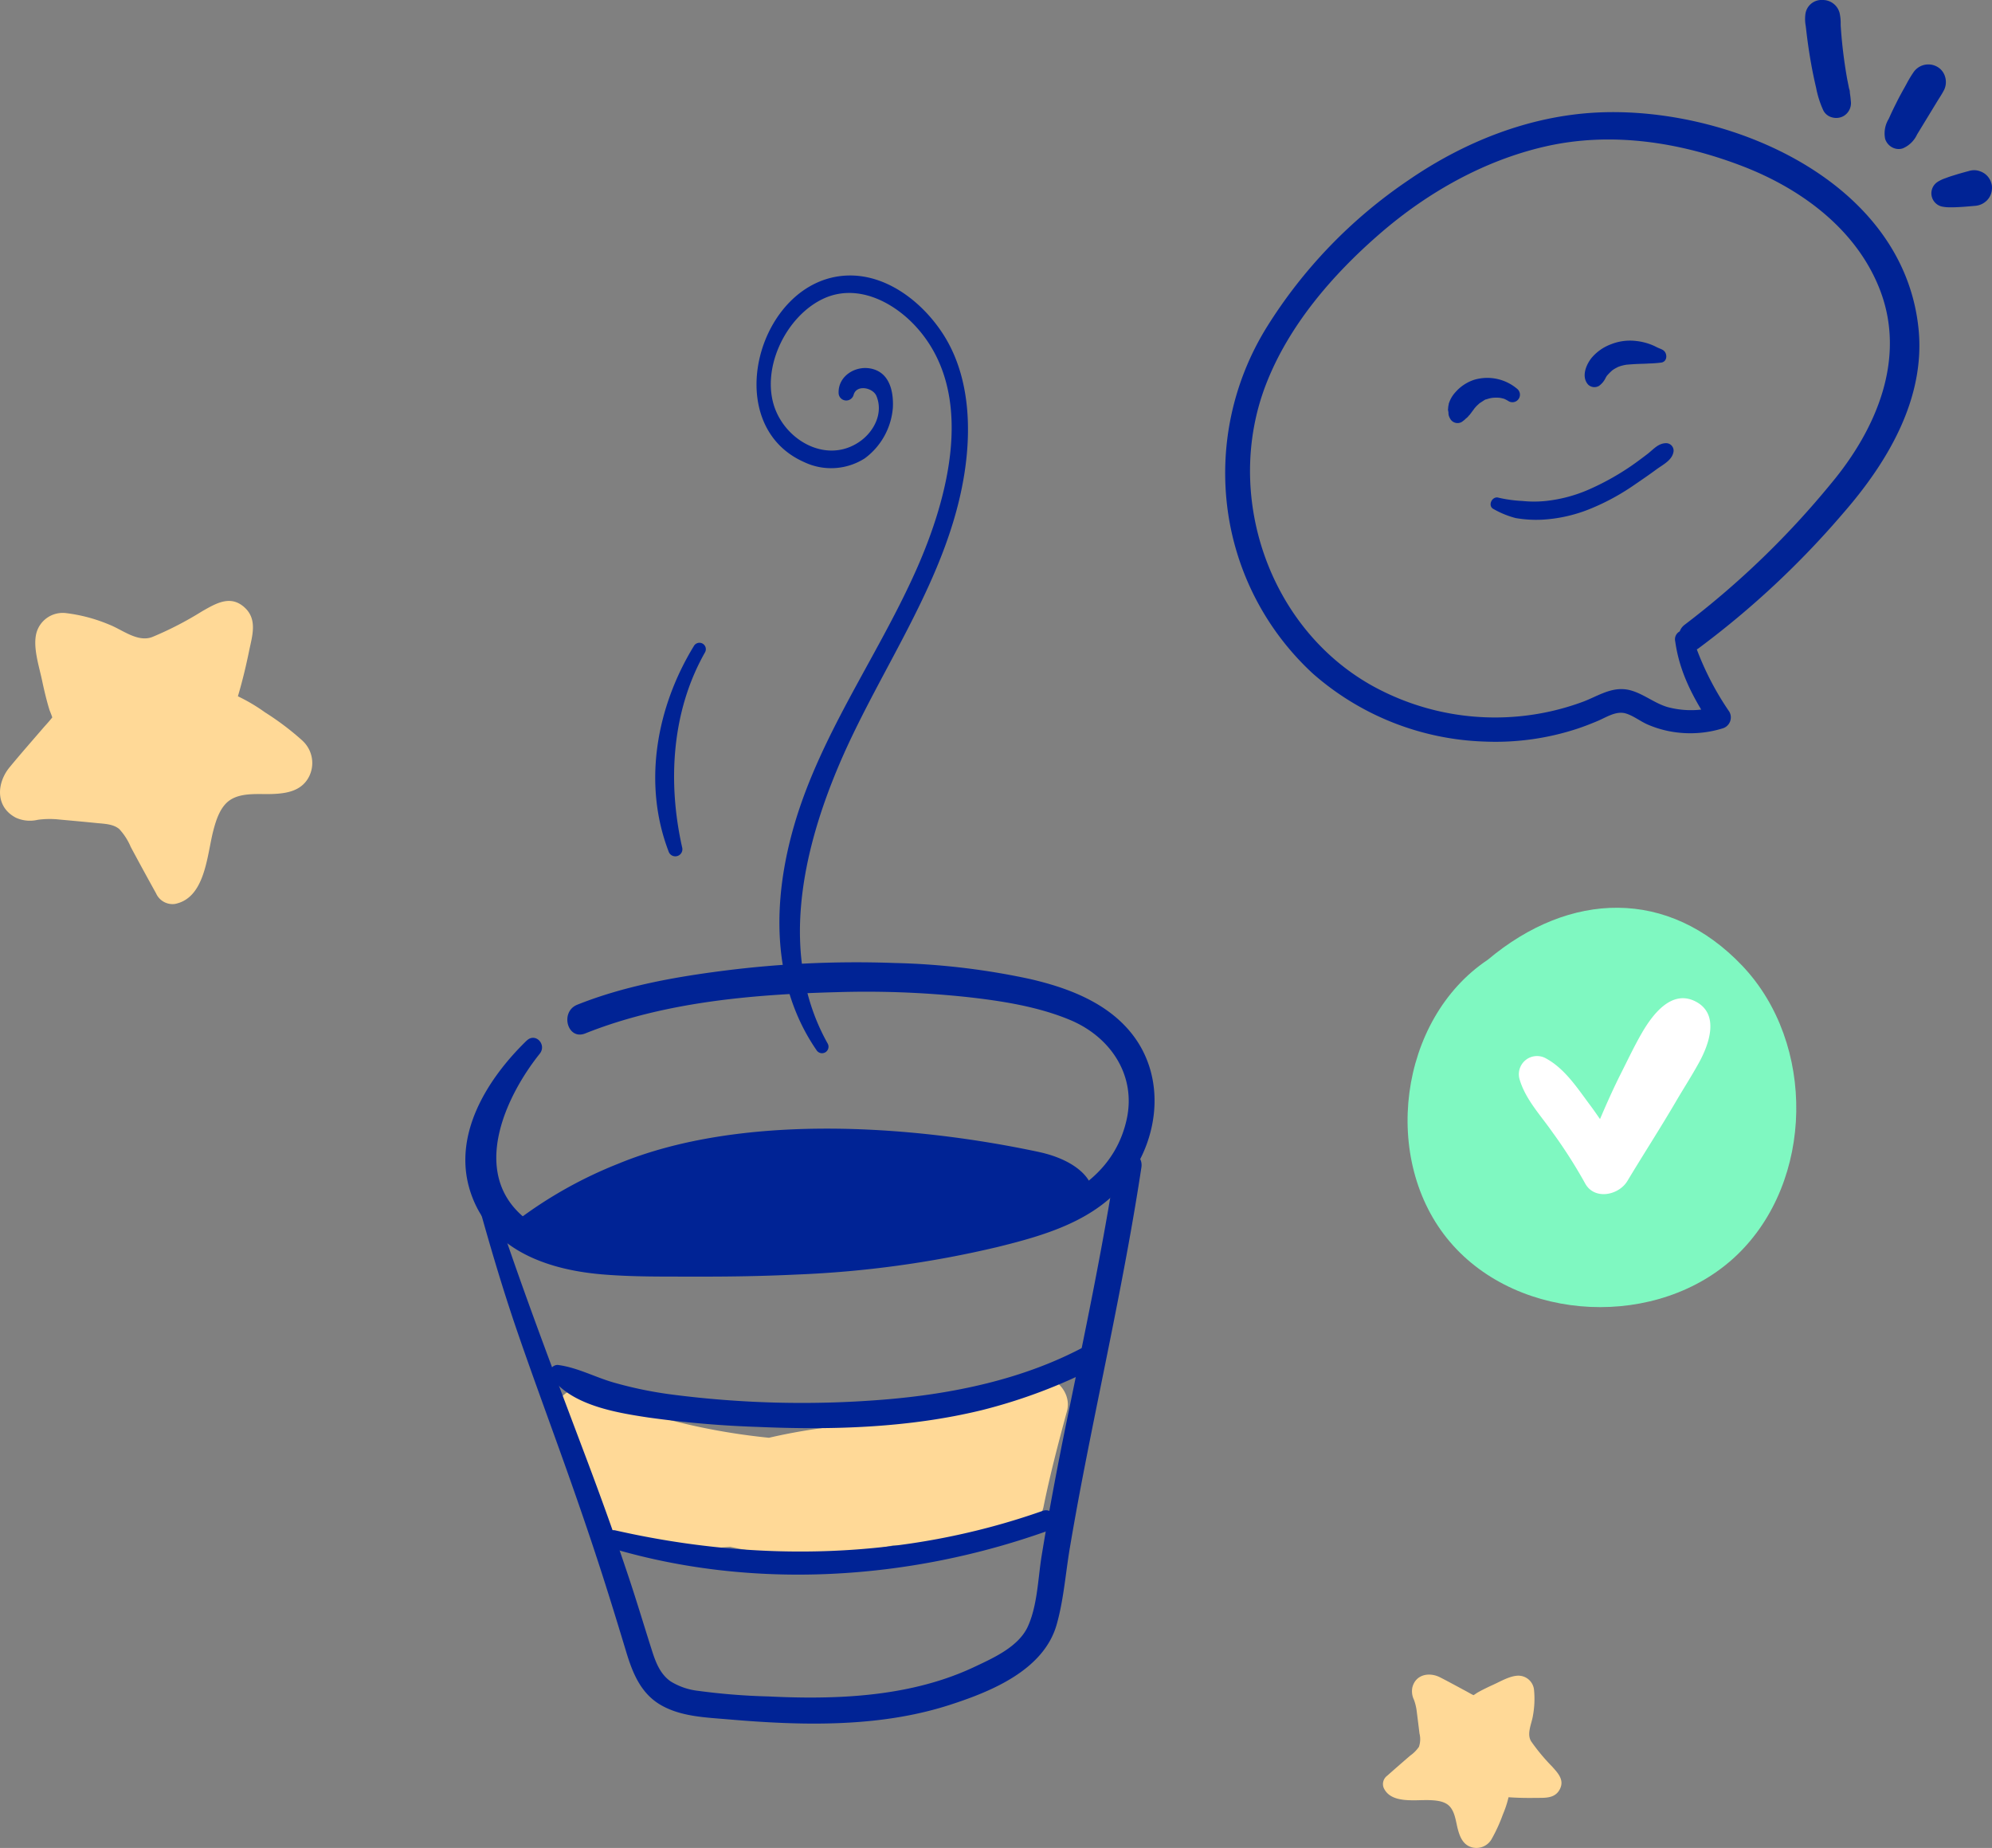 <svg id="Illu_Right_-_Et_si_demain" data-name="Illu Right - Et si demain" xmlns="http://www.w3.org/2000/svg" xmlns:xlink="http://www.w3.org/1999/xlink" width="377" height="349.7" viewBox="0 0 377 349.7">
  <rect x="0" y="0" width="377" height="349.7" fill="#808080" stroke="none"/>
  <defs>
    <clipPath id="clip-path">
      <rect id="Rectangle_174" data-name="Rectangle 174" width="377" height="349.7" fill="none"/>
    </clipPath>
  </defs>
  <g id="Illu_Right_-_Et_si_demain-2" data-name="Illu Right - Et si demain" clip-path="url(#clip-path)">
    <path id="Tracé_2677" data-name="Tracé 2677" d="M147.69,145.178a56.968,56.968,0,0,1-10.6,5.42,54.479,54.479,0,0,0-12.775,2.669A106.83,106.83,0,0,0,98.8,156.016,122.978,122.978,0,0,1,64.05,147.3c-4.376-1.82-6.971,3.791-5.47,7.117,2.752,6.105,6.578,17.223,12.681,20.789,4.994,2.918,13.293,2.071,20.166,1.439a57.033,57.033,0,0,0,16.41,1.219,65.369,65.369,0,0,0,14.407-1.474c8.041.274,16.294-1.329,24.134-2.808a6.069,6.069,0,0,0,4.354-4.354c1.241-6.161,2.835-12.209,4.473-18.274,1.113-4.13-3.694-8.288-7.516-5.777" transform="translate(46.733 116.059)" fill="#ffd997"/>
    <path id="Tracé_2678" data-name="Tracé 2678" d="M60.437,115.779c-7.471,7.249-14.186,17.925-10.625,28.7,3.591,10.862,14.444,14.649,24.856,15.538,5.905.5,11.886.411,17.807.427,6.336.018,12.674-.087,19-.39a198.227,198.227,0,0,0,38.008-5.2c9.186-2.262,18.924-5.066,24.823-13.02s7.022-19.223.718-27.278c-4.677-5.975-12.155-8.777-19.322-10.429a136.155,136.155,0,0,0-25.668-3.032,198.371,198.371,0,0,0-32.406,1.475c-9.357,1.2-18.817,2.909-27.614,6.421-3.328,1.329-1.876,6.783,1.5,5.436,14.885-5.943,31.648-7.393,47.526-7.81a180.709,180.709,0,0,1,24.816.927c6.493.727,13.383,1.8,19.45,4.343,7.57,3.173,12.5,10.382,10.7,18.733-1.952,9.013-8.894,14.207-17.245,16.951-21.516,7.067-45.105,7.561-67.543,7.231-9.749-.144-23.352.884-30.7-6.9-8.1-8.582-1.762-21.947,4.394-29.643,1.374-1.717-.817-4.076-2.471-2.471" transform="translate(39.241 81.136)" fill="#002395"/>
    <path id="Tracé_2679" data-name="Tracé 2679" d="M49.768,127.848c2.521,9.175,5.142,18.242,8.239,27.244,2.565,7.456,5.285,14.857,7.949,22.279,2.81,7.822,5.541,15.674,8.086,23.586,1.557,4.841,3.045,9.7,4.515,14.566,1.214,4.022,2.767,7.905,6.587,10.1,3.791,2.181,8.4,2.327,12.647,2.691,4.763.408,9.543.721,14.326.792,9.271.137,18.72-.64,27.588-3.494,7.844-2.525,17.865-6.569,20.325-15.228,1.336-4.7,1.69-9.767,2.505-14.579q1.136-6.7,2.421-13.363c3.762-19.532,8.131-38.913,11.114-58.593.471-3.1-4.275-4.446-4.756-1.311-2.57,16.709-6.073,33.212-9.469,49.764-1.7,8.3-3.272,16.624-4.644,24.984-.711,4.32-.788,9.424-2.621,13.453-1.748,3.849-6.54,5.968-10.156,7.673-7.916,3.735-16.714,5.249-25.4,5.654-4.493.209-8.993.141-13.482-.081a122.353,122.353,0,0,1-13.351-1.061,12.621,12.621,0,0,1-5.207-1.78c-1.989-1.38-2.844-3.631-3.548-5.849-1.459-4.578-2.834-9.177-4.352-13.737-2.532-7.6-5.249-15.131-8.071-22.625-6.466-17.171-13.031-34.33-18.635-51.808a1.354,1.354,0,0,0-2.608.72" transform="translate(39.95 97.042)" fill="#002395"/>
    <path id="Tracé_2680" data-name="Tracé 2680" d="M92.864,174.273c-9.316-16.557-4.8-36.513,2.224-52.96,7.821-18.309,20.6-35.081,23.673-55.155,1.337-8.728.855-18.5-4.049-26.129-3.9-6.066-10.721-11.449-18.282-11.11-16.676.745-24.308,28.124-8.028,35.3a11.844,11.844,0,0,0,11.46-.705,13.19,13.19,0,0,0,5.323-9.583c.164-3.212-.691-6.782-4.266-7.431-2.94-.536-6.118,1.5-6,4.661a1.445,1.445,0,0,0,2.825.382c.523-2.09,3.669-1.428,4.332.166,1.342,3.227-.445,6.7-3.091,8.573-6.327,4.487-14.53-.267-16.431-7.2-1.995-7.283,2.583-16.458,9.328-19.717,6.372-3.079,13.338.451,17.714,5.265,11.417,12.566,6.111,32.285,0,46.016-6.632,14.9-16.258,28.516-21.685,43.938-5.368,15.248-6.735,33.043,2.835,46.929a1.227,1.227,0,0,0,2.117-1.237" transform="translate(63.795 23.227)" fill="#002395"/>
    <path id="Tracé_2681" data-name="Tracé 2681" d="M76.09,68.018C69.021,79.552,66.341,94,71.274,106.9a1.339,1.339,0,0,0,2.581-.711c-2.779-12.321-2.022-25.79,4.327-36.951a1.212,1.212,0,0,0-2.092-1.223" transform="translate(55.253 54.196)" fill="#002395"/>
    <path id="Tracé_2682" data-name="Tracé 2682" d="M152.9,122.818c-24.454-5.2-56.5-7.292-79.6,2.256A81.67,81.67,0,0,0,54.75,135.391c-2.352,1.787,5.788,6.69,8.481,5.335a2.871,2.871,0,0,0,3.49,1.647q2.2-.482,4.41-.96a2.839,2.839,0,0,0,2.637,1.741,130.188,130.188,0,0,0,15.356-1.62,69.606,69.606,0,0,0,13.78.487,103.012,103.012,0,0,0,24.636-2.1,3.753,3.753,0,0,0,1.548.5c10.593.844,20.08-2.007,30.054-5.5,7.171-2.512,4.367-9.844-6.242-12.1" transform="translate(43.66 95.163)" fill="#002395"/>
    <path id="Tracé_2683" data-name="Tracé 2683" d="M57.9,147.18c3.8,5.4,12.315,6.8,18.415,7.721a196.373,196.373,0,0,0,20.879,1.789c14.041.606,28.42.171,42.138-3.146a101.86,101.86,0,0,0,22.136-8.356c2.559-1.3.283-5.252-2.262-3.869-11.718,6.367-25.321,9.162-38.52,10.216a191.463,191.463,0,0,1-39.895-.979,75.339,75.339,0,0,1-11.082-2.292c-3.56-1.032-6.832-2.843-10.533-3.31A1.487,1.487,0,0,0,57.9,147.18" transform="translate(46.36 113.337)" fill="#002395"/>
    <path id="Tracé_2684" data-name="Tracé 2684" d="M64.619,165.58c26.871,8.032,56.506,6.15,82.774-3.254,2.338-.837,1.338-4.587-1.033-3.75-26.111,9.2-53.963,9.77-80.826,3.688a1.721,1.721,0,0,0-.914,3.315" transform="translate(50.951 127.341)" fill="#002395"/>
    <path id="Tracé_2685" data-name="Tracé 2685" d="M57.249,89.5a5.728,5.728,0,0,1,1.293,6.682c-1.36,2.8-4.193,3.3-7.022,3.4-2.514.09-5.658-.326-7.887,1.082-1.93,1.219-2.74,3.829-3.281,5.923-1.192,4.608-1.5,12.741-7.314,13.81a3.419,3.419,0,0,1-3.5-2.011q-2.427-4.372-4.79-8.778a11.55,11.55,0,0,0-2.184-3.4c-1.153-.961-2.81-.983-4.231-1.125-2.365-.24-4.735-.453-7.1-.669a16.592,16.592,0,0,0-4.1.052,6.424,6.424,0,0,1-4.109-.391c-3.936-2.033-3.685-6.549-1.2-9.561,2.031-2.466,4.143-4.868,6.228-7.288.593-.689,1.239-1.36,1.795-2.081.014-.018.032-.034.049-.052-.17-.539-.507-1.335-.528-1.405-.572-1.856-1.019-3.764-1.421-5.663-.561-2.651-1.733-6.161-1.075-8.84a5.157,5.157,0,0,1,5.608-3.836,30.375,30.375,0,0,1,8.106,2.143c2.567.983,5.4,3.411,8.187,2.4a64.3,64.3,0,0,0,9.456-4.875c2.659-1.511,5.425-3.2,8.118-.68,2.419,2.26,1.373,5.369.792,8.2-.586,2.871-1.277,5.739-2.114,8.555a33.47,33.47,0,0,1,5.13,3.039,52.3,52.3,0,0,1,7.1,5.366" transform="translate(0 50.671)" fill="#ffd997"/>
    <path id="Tracé_2686" data-name="Tracé 2686" d="M165.673,206.85a3.309,3.309,0,0,1-3.607,1.562c-1.746-.418-2.381-1.953-2.792-3.535-.364-1.407-.521-3.232-1.593-4.314-.927-.936-2.5-1.066-3.75-1.111-2.747-.1-7.373.739-8.7-2.4a1.973,1.973,0,0,1,.7-2.226q2.162-1.913,4.352-3.8a6.664,6.664,0,0,0,1.645-1.654,4.393,4.393,0,0,0,.108-2.527c-.161-1.364-.337-2.725-.509-4.087a9.53,9.53,0,0,0-.541-2.307,3.7,3.7,0,0,1-.29-2.366c.655-2.473,3.232-2.893,5.241-1.869,1.643.839,3.261,1.73,4.886,2.6.464.249.922.53,1.4.754l.034.02c.283-.162.691-.453.727-.473.976-.554,2-1.044,3.017-1.508,1.425-.646,3.257-1.746,4.852-1.708a2.981,2.981,0,0,1,2.862,2.684,17.629,17.629,0,0,1-.2,4.839c-.234,1.569-1.252,3.468-.335,4.917a37.125,37.125,0,0,0,3.928,4.724c1.183,1.311,2.478,2.662,1.394,4.495-.974,1.645-2.857,1.443-4.525,1.468-1.694.027-3.4-.005-5.088-.126a19.376,19.376,0,0,1-1.075,3.272,30.217,30.217,0,0,1-2.141,4.673" transform="translate(116.611 141.196)" fill="#ffd997"/>
    <path id="Tracé_2687" data-name="Tracé 2687" d="M213.74,111.906c.819,5.871,3.339,10.564,6.524,15.493q.641-1.58,1.284-3.158a17.088,17.088,0,0,1-9.128.141c-2.911-.788-5.415-3.232-8.461-3.422-2.736-.171-5.106,1.4-7.57,2.341a47.512,47.512,0,0,1-8.479,2.3,47.994,47.994,0,0,1-31.638-5.359c-19.559-11-28.018-36.179-19.983-56.955,4.307-11.139,12.553-20.7,21.474-28.449,8.993-7.817,19.777-13.933,31.45-16.588,12.472-2.837,25.4-.812,37.22,3.726,11.036,4.239,21.456,11.837,25.945,23.141,5.227,13.158-.554,26.627-9.11,36.89a164.159,164.159,0,0,1-27.707,26.737c-2.641,1.957-.1,6.443,2.613,4.471a167.3,167.3,0,0,0,27.363-25.565c8.369-9.6,15.609-21.682,14.249-34.929-2.871-28-35.918-42.133-60.887-40.879-12.811.644-25.08,5.544-35.586,12.761a92.737,92.737,0,0,0-26.88,27.861,52.376,52.376,0,0,0-7.357,34.875,51.494,51.494,0,0,0,16.11,30.694,51.751,51.751,0,0,0,32.543,12.846,49.576,49.576,0,0,0,17.613-2.478c1.268-.427,2.516-.916,3.748-1.436,1.659-.7,3.481-1.957,5.323-1.4,1.463.446,2.776,1.524,4.2,2.125a20,20,0,0,0,4.83,1.374,20.757,20.757,0,0,0,9.253-.678,2.169,2.169,0,0,0,1.286-3.158,54.861,54.861,0,0,1-7-14.216,1.682,1.682,0,0,0-3.241.893" transform="translate(103.306 9.454)" fill="#002395"/>
    <path id="Tracé_2688" data-name="Tracé 2688" d="M192.75,0a3.082,3.082,0,0,0-3.266,2.581,7.1,7.1,0,0,0,.045,2.309l.065.512q.114,1.033.251,2.076.306,2.316.716,4.614.381,2.113.866,4.21l.067.285a18.783,18.783,0,0,0,1.36,4.289,2.555,2.555,0,0,0,1.612,1.322,2.906,2.906,0,0,0,1.243.094,2.77,2.77,0,0,0,1.026-.355l0,0a2.839,2.839,0,0,0,1.331-2.83q-.054-.768-.182-1.533a1.94,1.94,0,0,0-.15-.822l-.341-1.712c-.236-1.3-.438-2.6-.615-3.912q-.271-2.01-.454-4.033c-.061-.673-.112-1.349-.157-2.018-.016-.216-.018-.435-.022-.658a8.262,8.262,0,0,0-.128-1.578A3.279,3.279,0,0,0,192.75,0" transform="translate(152.214 -0.001)" fill="#002395"/>
    <path id="Tracé_2689" data-name="Tracé 2689" d="M208.977,11.694a3.457,3.457,0,0,0,.216-2.68,3.157,3.157,0,0,0-1.6-1.881,3.4,3.4,0,0,0-4.43,1.228,21.119,21.119,0,0,0-1.243,2.085l-.357.648c-.509.9-1.006,1.805-1.468,2.731s-.927,1.852-1.344,2.8l-.211.456a5.226,5.226,0,0,0-.666,3.771,2.767,2.767,0,0,0,1.382,1.63,2.578,2.578,0,0,0,1.522.265,2.528,2.528,0,0,0,.458-.11,5.24,5.24,0,0,0,2.686-2.63l3.972-6.52c.379-.59.759-1.183,1.08-1.8" transform="translate(158.904 5.43)" fill="#002395"/>
    <path id="Tracé_2690" data-name="Tracé 2690" d="M213.684,19.548a3.263,3.263,0,0,0-1.712-1.447,3.2,3.2,0,0,0-2.137-.112l-.5.135c-.763.209-1.528.422-2.28.66l-.253.078c-.379.117-.756.236-1.131.379l-.332.123a6.71,6.71,0,0,0-1.492.7,2.571,2.571,0,0,0,.774,4.664,7.262,7.262,0,0,0,1.722.148l.265,0c.368.005.736-.014,1.106-.032l.341-.018c.779-.04,1.557-.108,2.337-.177l.53-.047c.078-.005.155-.014.233-.025a3.428,3.428,0,0,0,1.686-.711,3.265,3.265,0,0,0,1.216-1.948A3.761,3.761,0,0,0,214.1,20.7a3.549,3.549,0,0,0-.413-1.153" transform="translate(162.867 14.35)" fill="#002395"/>
    <path id="Tracé_2691" data-name="Tracé 2691" d="M157.007,58.984a17.128,17.128,0,0,0,4.147,1.685,22.993,22.993,0,0,0,4.875.312,28.157,28.157,0,0,0,9.374-2.119,43.3,43.3,0,0,0,8.19-4.46c1.4-.958,2.8-1.908,4.159-2.915,1.2-.887,2.906-1.685,3.243-3.223a1.412,1.412,0,0,0-1.346-1.766c-1.537,0-2.438,1.2-3.6,2.081-1.2.914-2.41,1.825-3.667,2.655a48.88,48.88,0,0,1-7.308,4,27.594,27.594,0,0,1-8.214,2.2,21.585,21.585,0,0,1-4.437,0,25.229,25.229,0,0,1-4.507-.619c-1.254-.39-2.155,1.607-.913,2.163" transform="translate(125.699 37.367)" fill="#002395"/>
    <path id="Tracé_2692" data-name="Tracé 2692" d="M162.885,105.074c-16.869,11.257-20.311,37.95-7.168,53.393S195.333,175,210,160.992s15.012-40.086,1.037-54.782-32.621-14.178-48.15-1.136" transform="translate(118.695 76.538)" fill="#7ff8c1"/>
    <path id="Tracé_2693" data-name="Tracé 2693" d="M182.62,111.37c-1.41,2.444-2.626,5.023-3.9,7.543-1.434,2.846-2.734,5.757-3.986,8.69-.6-.853-1.185-1.719-1.813-2.554-2.485-3.311-4.863-7.074-8.6-9.027a3.44,3.44,0,0,0-4.812,4.044c1.111,3.807,3.963,6.778,6.2,9.992a93.552,93.552,0,0,1,6.168,9.644c1.746,3.32,6.4,2.343,8.041-.388,3.019-5.029,6.21-9.952,9.171-15.013,1.43-2.444,2.972-4.837,4.341-7.312,1.926-3.477,4.031-9.227-.592-11.63-4.6-2.388-8.226,2.561-10.219,6.012" transform="translate(128.079 84.166)" fill="#fff"/>
    <path id="Tracé_2694" data-name="Tracé 2694" d="M165.162,41.845a8.75,8.75,0,0,0-8.234-1.836,8.009,8.009,0,0,0-3.595,2.379,5.756,5.756,0,0,0-.8,1.109,5.416,5.416,0,0,0-.368.833.99.99,0,0,0-.094.446q-.084.62,0-.009c-.083.032-.126,1.134-.139.864.007.161.225,1.062.058.426.06.224.027.474.092.7a3.135,3.135,0,0,0,.3.676,1.591,1.591,0,0,0,2.159.566,6.36,6.36,0,0,0,.736-.586c-.045-.036-.451.328.1-.1a2.306,2.306,0,0,0,.642-.723l-.152.222a1.065,1.065,0,0,0,.292-.328,3.509,3.509,0,0,0,.361-.48c-.047.1-.289.366-.09.121s.375-.48.548-.732-.009.049-.1.117a2.625,2.625,0,0,0,.249-.29,6.845,6.845,0,0,1,.539-.534c.251-.222.094-.142-.058.025a3.789,3.789,0,0,1,.478-.363c.267-.207.308-.238.121-.092q-.225.176.016,0c.108-.067.211-.141.319-.206.083-.049.525-.366.608-.321-.229.092-.272.11-.126.054.051-.02.1-.04.153-.056.128-.045.258-.088.388-.124a6.932,6.932,0,0,1,.79-.173c-.274.045-.135.02.058,0,.137-.013.272-.023.409-.029a8.022,8.022,0,0,1,.806.018c.121.005.218.022.041,0,.161.023.323.056.482.092.106.023.211.052.316.079.436.114-.065-.041.171.06a6.545,6.545,0,0,1,.79.427,1.425,1.425,0,0,0,1.724-2.235" transform="translate(122.102 31.85)" fill="#002395"/>
    <path id="Tracé_2695" data-name="Tracé 2695" d="M168.975,44.314a3.94,3.94,0,0,0,1.288-1.558c.058-.1.117-.193.173-.29.263-.449-.177.171.018-.045.171-.191.343-.379.523-.563s.377-.359.57-.537c.224-.209-.3.189-.034.029.124-.076.242-.168.368-.243.227-.141.471-.249.7-.382.272-.159-.346.121-.049.014.139-.05.276-.1.417-.152.224-.072.451-.135.68-.188.173-.04.346-.069.521-.1.384-.069-.289.022.1-.011.707-.06,1.407-.11,2.116-.139.859-.036,1.264-.027,2.125-.087a21.348,21.348,0,0,0,2.33-.179c1.158-.209,1.154-1.791.307-2.343-.372-.242-.815-.359-1.2-.561a10.716,10.716,0,0,0-1.181-.53,11.141,11.141,0,0,0-2.734-.646,9.738,9.738,0,0,0-4.758.626,8.8,8.8,0,0,0-3.714,2.633c-1.037,1.342-1.9,3.535-.615,4.985a1.714,1.714,0,0,0,2.049.265" transform="translate(133.628 28.722)" fill="#002395"/>
  </g>
</svg>
